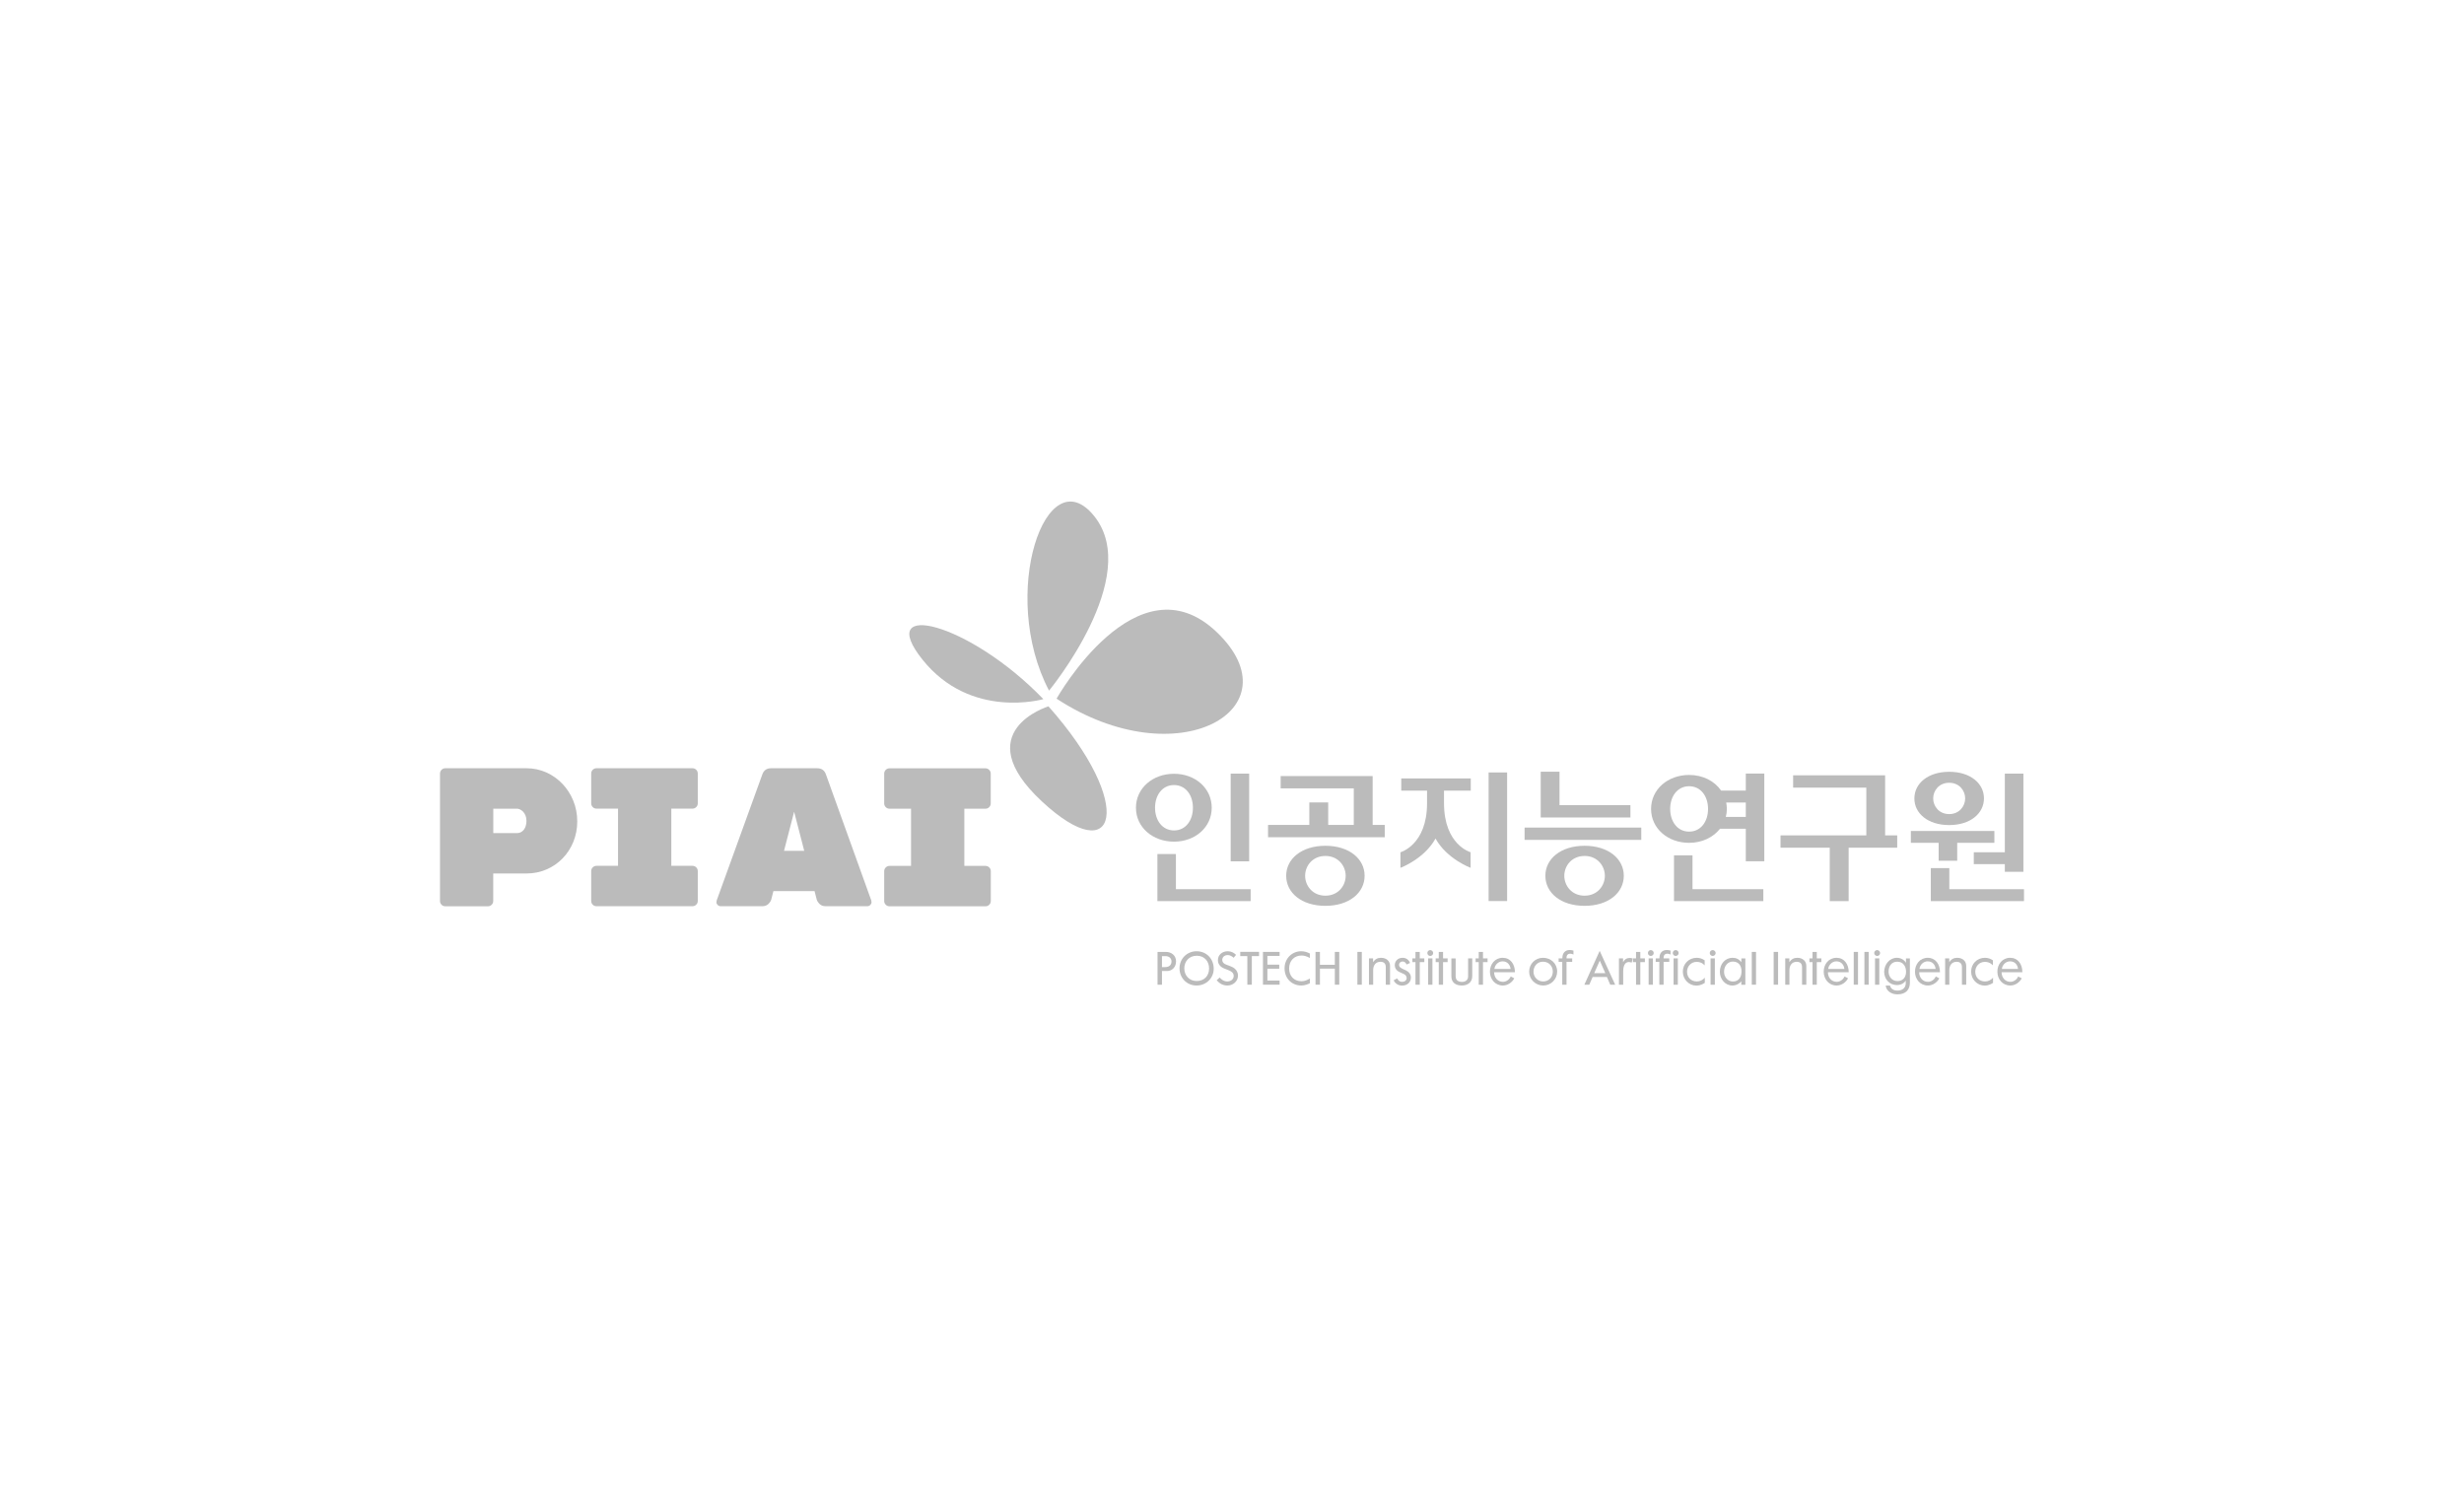 <svg width="280" height="170" viewBox="0 0 280 170" fill="none" xmlns="http://www.w3.org/2000/svg">
<path d="M111.98 91.907C112.147 91.907 112.29 91.849 112.407 91.731C112.524 91.614 112.583 91.472 112.583 91.304V87.92C112.583 87.753 112.524 87.611 112.407 87.493C112.29 87.376 112.147 87.317 111.98 87.317H101.082C100.914 87.317 100.772 87.376 100.654 87.493C100.537 87.611 100.478 87.753 100.478 87.92V91.304C100.478 91.472 100.537 91.614 100.654 91.731C100.772 91.849 100.914 91.907 101.082 91.907H103.528V98.407H101.082C100.914 98.407 100.772 98.466 100.654 98.583C100.537 98.7 100.478 98.842 100.478 99.01V102.394C100.478 102.561 100.537 102.704 100.654 102.821C100.772 102.938 100.914 102.997 101.082 102.997H111.988C112.156 102.997 112.298 102.938 112.415 102.821C112.533 102.704 112.591 102.561 112.591 102.394V99.01C112.591 98.842 112.533 98.7 112.415 98.583C112.298 98.466 112.156 98.407 111.988 98.407H109.584V91.907H111.98Z" fill="#BBBBBB"/>
<path d="M78.69 87.309H67.784C67.616 87.309 67.474 87.368 67.357 87.485C67.239 87.602 67.181 87.745 67.181 87.912V91.296C67.181 91.463 67.239 91.606 67.357 91.723C67.474 91.84 67.616 91.899 67.784 91.899H70.23V98.398H67.784C67.616 98.398 67.474 98.457 67.357 98.574C67.239 98.692 67.181 98.834 67.181 99.001V102.385C67.181 102.553 67.239 102.695 67.357 102.812C67.474 102.93 67.616 102.988 67.784 102.988H78.69C78.858 102.988 79 102.93 79.118 102.812C79.235 102.695 79.293 102.553 79.293 102.385V99.001C79.293 98.834 79.235 98.692 79.118 98.574C79 98.457 78.858 98.398 78.69 98.398H76.286V91.899H78.69C78.858 91.899 79 91.84 79.118 91.723C79.235 91.606 79.293 91.463 79.293 91.296V87.912C79.293 87.745 79.235 87.602 79.118 87.485C79 87.368 78.858 87.309 78.69 87.309Z" fill="#BBBBBB"/>
<path d="M59.843 87.309H50.603C50.436 87.309 50.293 87.368 50.176 87.485C50.059 87.611 50 87.753 50 87.92V102.394C50 102.561 50.059 102.704 50.176 102.821C50.293 102.938 50.436 102.997 50.603 102.997H55.445C55.612 102.997 55.755 102.938 55.872 102.821C55.989 102.704 56.048 102.561 56.048 102.394V99.269H59.834C63.068 99.269 65.597 96.673 65.597 93.356C65.606 90.023 63.017 87.309 59.843 87.309ZM58.754 94.68H56.056V91.907H58.754C59.139 91.907 59.826 92.326 59.826 93.289C59.826 94.118 59.39 94.68 58.754 94.68Z" fill="#BBBBBB"/>
<path d="M93.844 87.979C93.677 87.535 93.35 87.309 92.856 87.309H87.629C87.134 87.309 86.808 87.535 86.64 87.979L81.438 102.343C81.421 102.402 81.413 102.477 81.413 102.57C81.413 102.662 81.463 102.754 81.555 102.846C81.656 102.946 81.765 102.988 81.899 102.988H86.632C86.9 102.988 87.118 102.913 87.293 102.754C87.469 102.595 87.578 102.427 87.637 102.251L87.888 101.271H92.562L92.814 102.251C92.872 102.427 92.99 102.595 93.157 102.754C93.333 102.913 93.551 102.988 93.819 102.988H98.552C98.686 102.988 98.803 102.938 98.895 102.846C98.996 102.745 99.038 102.653 99.038 102.57C99.038 102.477 99.029 102.402 99.013 102.343L93.844 87.979ZM89.094 96.69L90.234 92.284L90.242 92.259L90.25 92.284L91.39 96.69H89.094Z" fill="#BBBBBB"/>
<path d="M119.142 80.273C119.142 80.273 109.86 83.121 118.388 91.07C126.916 99.018 129.135 91.53 119.142 80.273Z" fill="#BBBBBB"/>
<path d="M120.063 79.402C120.063 79.402 129.194 63.17 138.266 71.839C147.346 80.516 133.893 88.431 120.063 79.402Z" fill="#BBBBBB"/>
<path d="M119.209 78.489C119.209 78.489 129.847 65.582 124.369 58.689C118.899 51.796 113.462 67.517 119.209 78.489Z" fill="#BBBBBB"/>
<path d="M118.564 79.453C118.564 79.453 110.329 81.84 104.834 74.972C99.331 68.095 110.103 70.683 118.564 79.453Z" fill="#BBBBBB"/>
<path d="M132.042 111.908H131.539V108.181C131.539 108.181 132.092 108.181 132.478 108.181C133.123 108.181 133.642 108.592 133.642 109.253C133.642 109.949 133.148 110.351 132.645 110.351C132.419 110.351 132.042 110.351 132.042 110.351V111.908ZM132.042 109.907C132.042 109.907 132.36 109.907 132.411 109.907C132.896 109.907 133.123 109.63 133.123 109.262C133.123 108.918 132.863 108.659 132.436 108.659C132.302 108.659 132.042 108.659 132.042 108.659V109.907Z" fill="#BBBBBB"/>
<path d="M135.971 108.106C137.11 108.106 137.923 108.977 137.923 110.091C137.923 111.155 137.076 112.001 135.971 112.001C134.848 112.001 134.036 111.121 134.036 110.049C134.036 108.935 134.907 108.106 135.971 108.106ZM134.58 110.049C134.58 110.895 135.183 111.49 135.979 111.49C136.842 111.49 137.395 110.912 137.395 110.057C137.395 109.245 136.859 108.617 136.004 108.617C135.133 108.608 134.58 109.262 134.58 110.049Z" fill="#BBBBBB"/>
<path d="M139.523 108.106C139.916 108.106 140.235 108.29 140.461 108.516L140.184 108.851C140.184 108.851 139.899 108.541 139.514 108.541C139.104 108.541 138.894 108.809 138.894 109.086C138.894 109.371 139.095 109.547 139.372 109.639C139.581 109.706 139.74 109.781 139.95 109.865C140.394 110.049 140.679 110.409 140.679 110.887C140.679 111.523 140.117 112.001 139.481 112.001C138.953 112.001 138.593 111.774 138.258 111.406L138.601 111.088C138.752 111.28 139.062 111.54 139.456 111.54C139.858 111.54 140.193 111.305 140.193 110.912C140.193 110.568 139.933 110.392 139.64 110.275C139.439 110.191 139.296 110.141 139.095 110.057C138.685 109.89 138.4 109.572 138.4 109.128C138.392 108.508 138.894 108.106 139.523 108.106Z" fill="#BBBBBB"/>
<path d="M141.742 111.908V108.659H140.938V108.173H143.074V108.659H142.253V111.908H141.742Z" fill="#BBBBBB"/>
<path d="M145.411 108.181V108.634H144.021V109.63H145.369V110.091H144.021V111.439H145.411V111.908H143.518V108.181H145.411Z" fill="#BBBBBB"/>
<path d="M147.866 108.106C148.201 108.106 148.569 108.206 148.846 108.366V108.885C148.846 108.885 148.46 108.592 147.899 108.592C147.087 108.592 146.492 109.17 146.492 110.066C146.492 110.895 147.02 111.515 147.899 111.515C148.293 111.515 148.595 111.356 148.854 111.205V111.733C148.754 111.816 148.276 112.001 147.882 112.001C146.768 112.001 145.973 111.171 145.973 110.049C145.973 108.943 146.802 108.106 147.866 108.106Z" fill="#BBBBBB"/>
<path d="M149.993 108.181V109.647H151.686V108.181H152.188V111.908H151.686V110.083H149.993V111.908H149.491V108.181H149.993Z" fill="#BBBBBB"/>
<path d="M154.249 111.908V108.181H154.751V111.908H154.249Z" fill="#BBBBBB"/>
<path d="M155.564 111.908V108.918H156.033V109.345C156.251 109.019 156.536 108.851 156.929 108.851C157.549 108.851 157.96 109.22 157.96 109.773C157.96 110.493 157.96 111.188 157.96 111.908H157.474C157.474 111.908 157.474 110.552 157.474 109.907C157.474 109.521 157.273 109.304 156.871 109.304C156.293 109.304 156.042 109.756 156.042 110.242C156.042 110.845 156.042 111.908 156.042 111.908H155.564Z" fill="#BBBBBB"/>
<path d="M159.392 108.851C159.786 108.851 160.096 109.077 160.23 109.438L159.836 109.614C159.794 109.505 159.677 109.27 159.384 109.27C159.158 109.27 158.982 109.429 158.982 109.647C158.982 109.907 159.208 110.024 159.442 110.133C159.551 110.183 159.618 110.217 159.736 110.267C160.096 110.434 160.33 110.719 160.33 111.096C160.33 111.674 159.861 112.009 159.334 112.009C158.898 112.009 158.546 111.783 158.37 111.406L158.772 111.188C158.823 111.314 158.99 111.582 159.317 111.582C159.66 111.582 159.845 111.398 159.845 111.146C159.845 110.945 159.711 110.769 159.509 110.686C159.317 110.602 159.133 110.518 159.032 110.468C158.622 110.275 158.496 109.957 158.496 109.681C158.504 109.195 158.873 108.851 159.392 108.851Z" fill="#BBBBBB"/>
<path d="M161.336 111.908H160.85V109.345H160.498V108.918H160.85V108.181H161.336V108.918C161.453 108.918 161.855 108.918 161.855 108.918V109.345H161.336C161.336 109.94 161.336 111.908 161.336 111.908Z" fill="#BBBBBB"/>
<path d="M162.86 108.307C162.86 108.491 162.709 108.642 162.525 108.642C162.349 108.642 162.198 108.491 162.198 108.307C162.198 108.131 162.349 107.972 162.525 107.972C162.709 107.98 162.86 108.131 162.86 108.307ZM162.291 111.908V108.918H162.776V111.908H162.291Z" fill="#BBBBBB"/>
<path d="M163.983 111.908H163.497V109.345H163.145V108.918H163.497V108.181H163.983V108.918C164.108 108.918 164.502 108.918 164.502 108.918V109.345H163.983C163.983 109.94 163.983 111.908 163.983 111.908Z" fill="#BBBBBB"/>
<path d="M166.831 108.918H167.3C167.3 108.918 167.3 110.451 167.3 110.945C167.3 111.657 166.747 112.001 166.127 112.001C165.44 112.001 164.929 111.682 164.929 110.962C164.929 110.258 164.929 108.927 164.929 108.927H165.415C165.415 108.927 165.415 110.468 165.415 110.954C165.415 111.448 165.775 111.59 166.144 111.59C166.512 111.59 166.831 111.389 166.831 110.962C166.831 110.292 166.831 108.918 166.831 108.918Z" fill="#BBBBBB"/>
<path d="M168.523 111.908H168.037V109.345H167.685V108.918H168.037V108.181H168.523V108.918C168.649 108.918 169.042 108.918 169.042 108.918V109.345H168.523C168.523 109.94 168.523 111.908 168.523 111.908Z" fill="#BBBBBB"/>
<path d="M170.759 108.851C171.639 108.851 172.15 109.563 172.15 110.493H169.788C169.788 111.054 170.156 111.582 170.793 111.582C171.187 111.582 171.539 111.297 171.673 110.97L172.075 111.18C171.882 111.582 171.379 112.001 170.785 112.001C169.88 112.001 169.31 111.264 169.31 110.426C169.31 109.588 169.872 108.851 170.759 108.851ZM169.821 110.116H171.656C171.614 109.681 171.321 109.253 170.751 109.253C170.24 109.253 169.863 109.681 169.821 110.116Z" fill="#BBBBBB"/>
<path d="M175.342 108.851C176.229 108.851 176.95 109.488 176.95 110.418C176.95 111.289 176.238 112.001 175.367 112.001C174.487 112.001 173.767 111.297 173.767 110.426C173.767 109.555 174.445 108.851 175.342 108.851ZM174.261 110.434C174.261 111.046 174.747 111.54 175.358 111.54C175.978 111.54 176.456 111.079 176.456 110.418C176.456 109.806 176.02 109.295 175.342 109.295C174.697 109.287 174.261 109.806 174.261 110.434Z" fill="#BBBBBB"/>
<path d="M178.659 108.918C178.659 108.985 178.659 109.312 178.659 109.312C178.659 109.312 178.265 109.312 178.014 109.312C178.014 109.404 178.014 111.908 178.014 111.908H177.528V109.312H177.117V108.918H177.545C177.545 108.918 177.545 108.851 177.545 108.843C177.545 108.382 177.804 107.964 178.374 107.964C178.541 107.964 178.667 107.997 178.801 108.031C178.801 108.031 178.801 108.399 178.801 108.483C178.692 108.424 178.583 108.382 178.433 108.382C178.206 108.382 178.014 108.516 178.014 108.843C178.014 108.868 178.014 108.918 178.014 108.918H178.659Z" fill="#BBBBBB"/>
<path d="M180.602 111.908H180.041L181.783 108.064L183.542 111.908H182.981L182.604 111.029H180.979L180.602 111.908ZM181.163 110.593H182.42L181.792 109.17L181.163 110.593Z" fill="#BBBBBB"/>
<path d="M184.455 110.334V111.908H183.97V108.918H184.439V109.346C184.623 109.01 184.883 108.868 185.209 108.868C185.31 108.868 185.427 108.893 185.536 108.927L185.419 109.396C185.419 109.396 185.234 109.329 185.084 109.329C184.556 109.337 184.455 109.999 184.455 110.334Z" fill="#BBBBBB"/>
<path d="M186.399 111.908H185.913V109.345H185.561V108.918H185.913V108.181H186.399V108.918C186.516 108.918 186.918 108.918 186.918 108.918V109.345H186.399C186.399 109.94 186.399 111.908 186.399 111.908Z" fill="#BBBBBB"/>
<path d="M187.923 108.307C187.923 108.491 187.773 108.642 187.588 108.642C187.413 108.642 187.262 108.491 187.262 108.307C187.262 108.131 187.413 107.972 187.588 107.972C187.773 107.98 187.923 108.131 187.923 108.307ZM187.345 111.908V108.918H187.831V111.908H187.345Z" fill="#BBBBBB"/>
<path d="M189.691 108.918C189.691 108.985 189.691 109.312 189.691 109.312C189.691 109.312 189.297 109.312 189.046 109.312C189.046 109.404 189.046 111.908 189.046 111.908H188.56V109.312H188.15V108.918H188.577C188.577 108.918 188.577 108.851 188.577 108.843C188.577 108.382 188.837 107.964 189.406 107.964C189.574 107.964 189.699 107.997 189.833 108.031C189.833 108.031 189.833 108.399 189.833 108.483C189.724 108.424 189.616 108.382 189.465 108.382C189.239 108.382 189.046 108.516 189.046 108.843C189.046 108.868 189.046 108.918 189.046 108.918H189.691Z" fill="#BBBBBB"/>
<path d="M190.755 108.307C190.755 108.491 190.604 108.642 190.42 108.642C190.244 108.642 190.085 108.491 190.085 108.307C190.085 108.131 190.235 107.972 190.42 107.972C190.604 107.98 190.755 108.131 190.755 108.307ZM190.177 111.908V108.918H190.663V111.908H190.177Z" fill="#BBBBBB"/>
<path d="M192.807 108.851C193.142 108.851 193.444 108.952 193.712 109.136V109.714C193.712 109.714 193.41 109.312 192.807 109.312C192.145 109.312 191.71 109.84 191.71 110.434C191.71 111.096 192.187 111.54 192.824 111.54C193.192 111.54 193.502 111.364 193.729 111.113V111.699C193.636 111.758 193.285 112.009 192.765 112.009C191.928 112.009 191.232 111.305 191.232 110.434C191.224 109.555 191.902 108.851 192.807 108.851Z" fill="#BBBBBB"/>
<path d="M194.96 108.307C194.96 108.491 194.809 108.642 194.625 108.642C194.449 108.642 194.29 108.491 194.29 108.307C194.29 108.131 194.441 107.972 194.625 107.972C194.809 107.98 194.96 108.131 194.96 108.307ZM194.382 111.908V108.918H194.868V111.908H194.382Z" fill="#BBBBBB"/>
<path d="M196.878 108.851C197.314 108.851 197.607 109.01 197.883 109.337V108.927H198.336V111.917H197.875V111.515C197.691 111.774 197.297 112.001 196.861 112.001C196.041 112.001 195.437 111.28 195.437 110.434C195.437 109.555 196.041 108.851 196.878 108.851ZM195.915 110.451C195.915 111.029 196.342 111.548 196.92 111.548C197.498 111.548 197.9 111.155 197.9 110.384C197.9 109.756 197.582 109.278 196.912 109.278C196.334 109.278 195.915 109.789 195.915 110.451Z" fill="#BBBBBB"/>
<path d="M199.065 111.908V108.181H199.55V111.908H199.065Z" fill="#BBBBBB"/>
<path d="M201.552 111.908V108.181H202.055V111.908H201.552Z" fill="#BBBBBB"/>
<path d="M202.868 111.908V108.918H203.337V109.345C203.555 109.019 203.839 108.851 204.233 108.851C204.853 108.851 205.263 109.22 205.263 109.773C205.263 110.493 205.263 111.188 205.263 111.908H204.778C204.778 111.908 204.778 110.552 204.778 109.907C204.778 109.521 204.576 109.304 204.174 109.304C203.596 109.304 203.345 109.756 203.345 110.242C203.345 110.845 203.345 111.908 203.345 111.908H202.868Z" fill="#BBBBBB"/>
<path d="M206.453 111.908H205.967V109.345H205.615V108.918H205.967V108.181H206.453V108.918C206.579 108.918 206.972 108.918 206.972 108.918V109.345H206.453C206.453 109.94 206.453 111.908 206.453 111.908Z" fill="#BBBBBB"/>
<path d="M208.689 108.851C209.569 108.851 210.08 109.563 210.08 110.493H207.718C207.718 111.054 208.086 111.582 208.723 111.582C209.117 111.582 209.477 111.297 209.603 110.97L210.005 111.18C209.812 111.582 209.309 112.001 208.715 112.001C207.81 112.001 207.24 111.264 207.24 110.426C207.24 109.588 207.802 108.851 208.689 108.851ZM207.751 110.116H209.586C209.544 109.681 209.251 109.253 208.681 109.253C208.17 109.253 207.802 109.681 207.751 110.116Z" fill="#BBBBBB"/>
<path d="M210.65 111.908V108.181H211.136V111.908H210.65Z" fill="#BBBBBB"/>
<path d="M211.864 111.908V108.181H212.35V111.908H211.864Z" fill="#BBBBBB"/>
<path d="M213.649 108.307C213.649 108.491 213.498 108.642 213.313 108.642C213.138 108.642 212.978 108.491 212.978 108.307C212.978 108.131 213.129 107.972 213.313 107.972C213.498 107.98 213.649 108.131 213.649 108.307ZM213.071 111.908V108.918H213.556V111.908H213.071Z" fill="#BBBBBB"/>
<path d="M215.55 108.851C216.011 108.851 216.396 109.086 216.589 109.421V108.927H217.033C217.033 108.927 217.033 110.736 217.033 111.691C217.033 112.419 216.622 113.006 215.609 113.006C214.897 113.006 214.335 112.579 214.285 112.009H214.779C214.779 112.009 214.863 112.579 215.609 112.579C216.254 112.579 216.564 112.202 216.564 111.749C216.564 111.632 216.564 111.557 216.564 111.439C216.564 111.439 216.279 111.95 215.558 111.95C214.704 111.95 214.109 111.272 214.109 110.434C214.126 109.588 214.729 108.851 215.55 108.851ZM214.612 110.426C214.612 111.004 215.014 111.498 215.625 111.498C216.187 111.498 216.597 111.121 216.597 110.443C216.597 109.831 216.279 109.295 215.6 109.295C214.98 109.287 214.612 109.764 214.612 110.426Z" fill="#BBBBBB"/>
<path d="M219.06 108.851C219.939 108.851 220.45 109.563 220.45 110.493H218.088C218.088 111.054 218.457 111.582 219.093 111.582C219.487 111.582 219.847 111.297 219.973 110.97L220.375 111.18C220.182 111.582 219.68 112.001 219.085 112.001C218.18 112.001 217.611 111.264 217.611 110.426C217.611 109.588 218.172 108.851 219.06 108.851ZM218.122 110.116H219.956C219.914 109.681 219.621 109.253 219.052 109.253C218.541 109.253 218.164 109.681 218.122 110.116Z" fill="#BBBBBB"/>
<path d="M221.037 111.908V108.918H221.506V109.345C221.724 109.019 222.009 108.851 222.402 108.851C223.022 108.851 223.433 109.22 223.433 109.773C223.433 110.493 223.433 111.188 223.433 111.908H222.947C222.947 111.908 222.947 110.552 222.947 109.907C222.947 109.521 222.746 109.304 222.344 109.304C221.766 109.304 221.514 109.756 221.514 110.242C221.514 110.845 221.514 111.908 221.514 111.908H221.037Z" fill="#BBBBBB"/>
<path d="M225.56 108.851C225.895 108.851 226.197 108.952 226.465 109.136V109.714C226.465 109.714 226.163 109.312 225.56 109.312C224.899 109.312 224.463 109.84 224.463 110.434C224.463 111.096 224.94 111.54 225.577 111.54C225.946 111.54 226.256 111.364 226.482 111.113V111.699C226.39 111.758 226.038 112.009 225.527 112.009C224.689 112.009 223.994 111.305 223.994 110.434C223.977 109.555 224.656 108.851 225.56 108.851Z" fill="#BBBBBB"/>
<path d="M228.425 108.851C229.305 108.851 229.816 109.563 229.816 110.493H227.453C227.453 111.054 227.822 111.582 228.459 111.582C228.852 111.582 229.213 111.297 229.338 110.97L229.74 111.18C229.548 111.582 229.045 112.001 228.45 112.001C227.546 112.001 226.976 111.264 226.976 110.426C226.968 109.588 227.537 108.851 228.425 108.851ZM227.487 110.116H229.321C229.28 109.681 228.986 109.253 228.417 109.253C227.906 109.253 227.529 109.681 227.487 110.116Z" fill="#BBBBBB"/>
<path d="M214.218 88.113H203.764V89.512H212.082V94.939H202.332V96.338H207.927V102.41H210.072V96.338H215.592V94.939H214.218V88.113Z" fill="#BBBBBB"/>
<path d="M159.233 89.855H162.165V91.287C162.165 96.028 159.141 96.857 159.141 96.857V98.625C159.141 98.625 161.83 97.636 163.128 95.299C164.427 97.636 167.116 98.625 167.116 98.625V96.857C167.116 96.857 164.092 96.028 164.092 91.287V89.855H167.132V88.465H159.233V89.855Z" fill="#BBBBBB"/>
<path d="M155.983 88.197H145.529V89.596H153.838V93.75H150.932V91.195H148.787V93.75H144.096V95.149H157.357V93.75H155.983V88.197Z" fill="#BBBBBB"/>
<path d="M171.262 87.786H169.16V102.402H171.262V87.786Z" fill="#BBBBBB"/>
<path d="M192.33 97.209H190.227V102.41H200.38V101.053H192.33V97.209Z" fill="#BBBBBB"/>
<path d="M198.386 89.847H195.58C194.834 88.758 193.511 88.071 191.944 88.071C189.523 88.071 187.622 89.713 187.622 91.932C187.622 94.152 189.523 95.785 191.944 95.785C193.419 95.785 194.684 95.165 195.454 94.186H198.386V97.879H200.489V87.912H198.386V89.847ZM191.944 94.512C190.612 94.512 189.792 93.356 189.792 91.932C189.792 90.508 190.612 89.353 191.944 89.353C193.285 89.353 194.097 90.508 194.097 91.932C194.097 93.356 193.285 94.512 191.944 94.512ZM196.116 92.837C196.191 92.544 196.233 92.251 196.233 91.932C196.233 91.681 196.2 91.438 196.158 91.204H198.386V92.837H196.116Z" fill="#BBBBBB"/>
<path d="M133.625 97.058H131.523V102.41H142.119V101.053H133.625V97.058Z" fill="#BBBBBB"/>
<path d="M141.952 87.92H139.849V97.888H141.952V87.92Z" fill="#BBBBBB"/>
<path d="M137.696 91.798C137.696 89.579 135.828 87.937 133.407 87.937C130.987 87.937 129.085 89.579 129.085 91.798C129.085 94.018 130.987 95.651 133.407 95.651C135.828 95.651 137.696 94.01 137.696 91.798ZM131.255 91.798C131.255 90.374 132.076 89.219 133.407 89.219C134.748 89.219 135.56 90.374 135.56 91.798C135.56 93.222 134.748 94.378 133.407 94.378C132.067 94.37 131.255 93.214 131.255 91.798Z" fill="#BBBBBB"/>
<path d="M220.3 97.82H222.411V95.785H226.633V94.437H217.142V95.785H220.3V97.82Z" fill="#BBBBBB"/>
<path d="M221.514 101.054V98.658H219.412V102.41H230V101.054H221.514Z" fill="#BBBBBB"/>
<path d="M224.295 96.857V98.206H227.822V99.077H229.933V87.92H227.822V96.857H224.295Z" fill="#BBBBBB"/>
<path d="M221.498 93.767C223.902 93.767 225.451 92.443 225.451 90.735C225.451 89.026 223.902 87.711 221.498 87.711C219.093 87.711 217.544 89.034 217.544 90.735C217.535 92.443 219.085 93.767 221.498 93.767ZM221.498 88.959C222.645 88.959 223.315 89.847 223.315 90.735C223.315 91.623 222.645 92.519 221.498 92.519C220.35 92.519 219.68 91.631 219.68 90.735C219.68 89.847 220.35 88.959 221.498 88.959Z" fill="#BBBBBB"/>
<path d="M150.613 96.12C147.899 96.12 146.157 97.611 146.157 99.529C146.157 101.456 147.899 102.946 150.613 102.946C153.327 102.946 155.07 101.456 155.07 99.529C155.07 97.611 153.327 96.12 150.613 96.12ZM150.613 101.791C149.156 101.791 148.31 100.66 148.31 99.529C148.31 98.398 149.156 97.276 150.613 97.276C152.071 97.276 152.917 98.407 152.917 99.529C152.917 100.66 152.071 101.791 150.613 101.791Z" fill="#BBBBBB"/>
<path d="M185.276 92.904V91.505H177.218V87.703H175.082V92.904H185.276Z" fill="#BBBBBB"/>
<path d="M186.508 94.052H173.247V95.45H186.508V94.052Z" fill="#BBBBBB"/>
<path d="M180.066 96.12C177.352 96.12 175.61 97.611 175.61 99.529C175.61 101.456 177.352 102.946 180.066 102.946C182.78 102.946 184.523 101.456 184.523 99.529C184.523 97.611 182.78 96.12 180.066 96.12ZM180.066 101.791C178.609 101.791 177.762 100.66 177.762 99.529C177.762 98.398 178.609 97.276 180.066 97.276C181.524 97.276 182.37 98.407 182.37 99.529C182.37 100.66 181.524 101.791 180.066 101.791Z" fill="#BBBBBB"/>
</svg>
